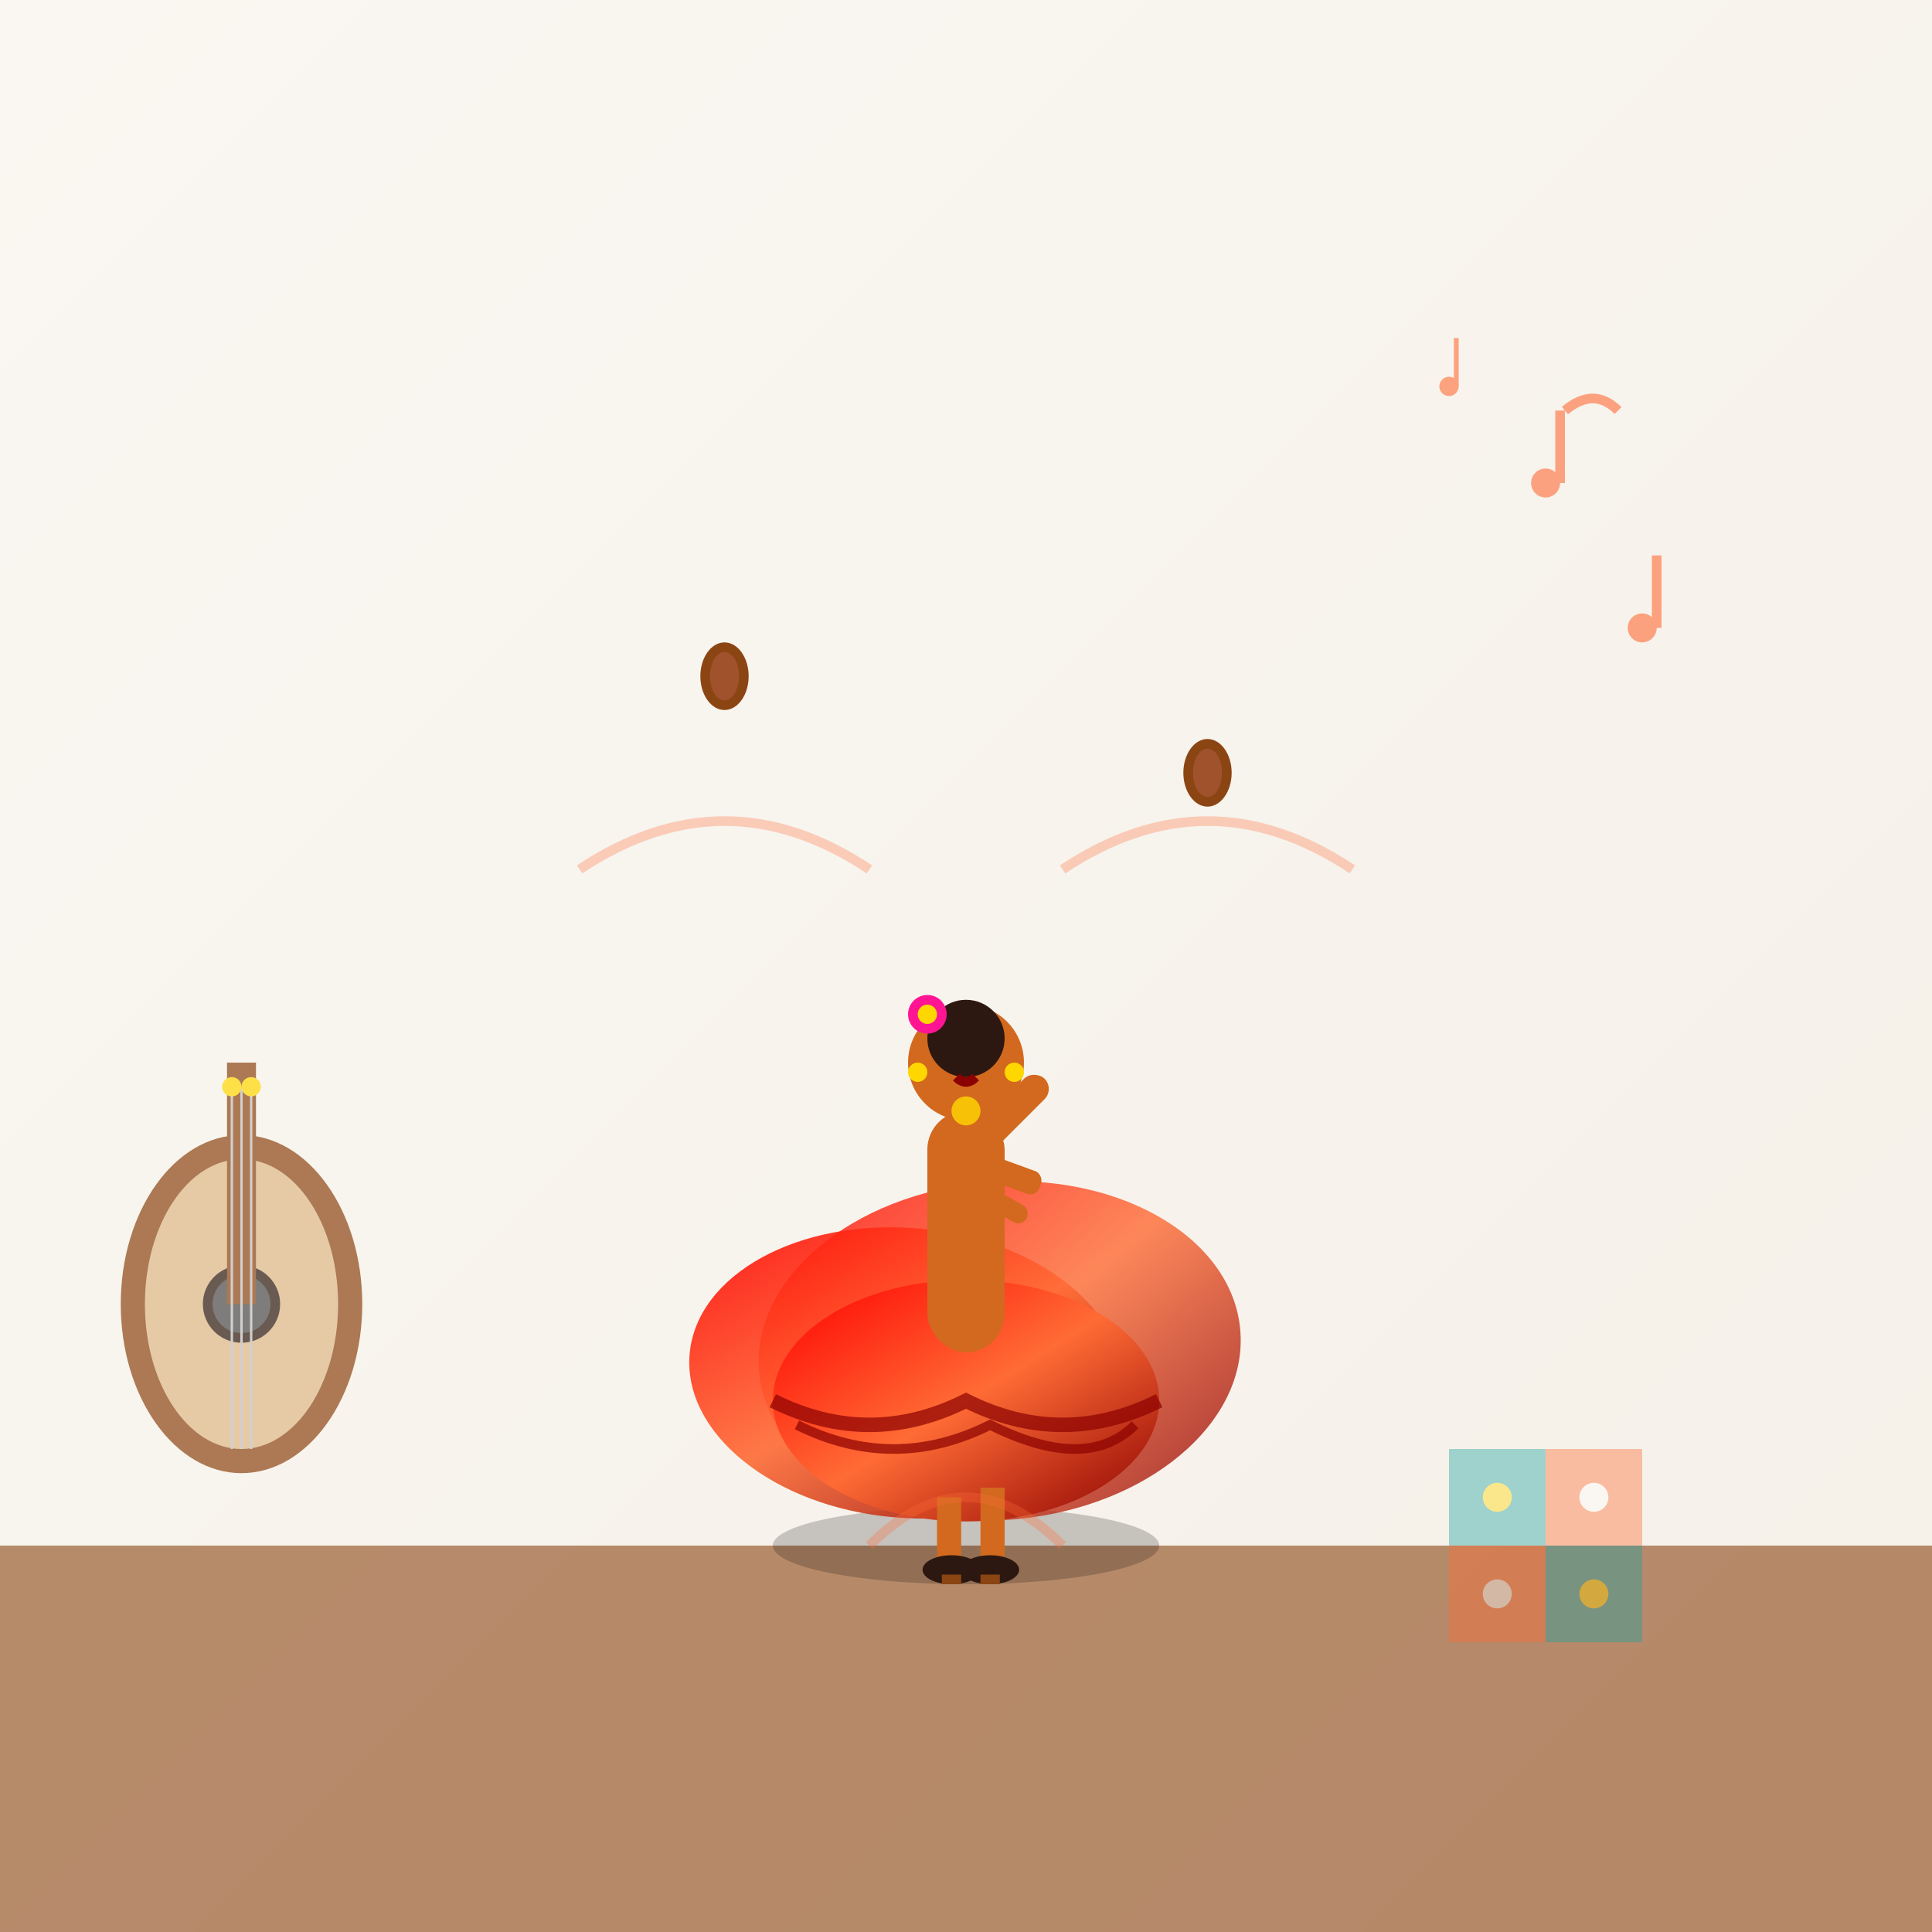 <svg xmlns="http://www.w3.org/2000/svg" viewBox="0 0 400 400" width="400" height="400">
  <rect x="0" y="0" width="400" height="400" fill="#333333" stroke="none"/>
  <defs>
    <linearGradient id="dressGradient" x1="0%" y1="0%" x2="100%" y2="100%">
      <stop offset="0%" style="stop-color:#ff0000;stop-opacity:1" />
      <stop offset="50%" style="stop-color:#ff6b35;stop-opacity:1" />
      <stop offset="100%" style="stop-color:#8b0000;stop-opacity:1" />
    </linearGradient>
    <linearGradient id="backgroundGradient" x1="0%" y1="0%" x2="100%" y2="100%">
      <stop offset="0%" style="stop-color:#faf7f2;stop-opacity:1" />
      <stop offset="100%" style="stop-color:#f5f0e8;stop-opacity:1" />
    </linearGradient>
  </defs>
  
  <!-- Background -->
  <rect width="400" height="400" fill="url(#backgroundGradient)"/>
  
  <!-- Stage/Floor -->
  <rect x="0" y="320" width="400" height="80" fill="#8b4513" opacity="0.6"/>
  
  <!-- Flamenco Dancer -->
  <g transform="translate(200, 200)">
    <!-- Shadow -->
    <ellipse cx="0" cy="120" rx="40" ry="8" fill="#000" opacity="0.2"/>
    
    <!-- Dress (multiple layers for movement effect) -->
    <ellipse cx="0" cy="80" rx="50" ry="35" fill="url(#dressGradient)" opacity="0.8" transform="rotate(-5)"/>
    <ellipse cx="-5" cy="85" rx="45" ry="30" fill="url(#dressGradient)" opacity="0.9" transform="rotate(5)"/>
    <ellipse cx="0" cy="90" rx="40" ry="25" fill="url(#dressGradient)"/>
    
    <!-- Dress ruffles -->
    <path d="M -40 90 Q -20 100 0 90 Q 20 100 40 90" fill="none" stroke="#8b0000" stroke-width="3" opacity="0.7"/>
    <path d="M -35 95 Q -15 105 5 95 Q 25 105 35 95" fill="none" stroke="#8b0000" stroke-width="2" opacity="0.7"/>
    
    <!-- Torso -->
    <rect x="-8" y="30" width="16" height="50" fill="#d2691e" rx="8"/>
    
    <!-- Arms in dramatic pose -->
    <!-- Left arm raised -->
    <rect x="-25" y="25" width="20" height="6" fill="#d2691e" transform="rotate(-45)" rx="3"/>
    <rect x="-35" y="15" width="15" height="5" fill="#d2691e" transform="rotate(-60)" rx="2"/>
    
    <!-- Right arm extended -->
    <rect x="12" y="35" width="18" height="5" fill="#d2691e" transform="rotate(20)" rx="2"/>
    <rect x="25" y="37" width="12" height="4" fill="#d2691e" transform="rotate(30)" rx="2"/>
    
    <!-- Head -->
    <circle cx="0" cy="20" r="12" fill="#d2691e"/>
    
    <!-- Hair in bun -->
    <circle cx="0" cy="15" r="8" fill="#2c1810"/>
    <circle cx="-3" cy="12" r="3" fill="#2c1810"/>
    
    <!-- Hair ornament (flower) -->
    <circle cx="-8" cy="10" r="4" fill="#ff1493"/>
    <circle cx="-8" cy="10" r="2" fill="#ffd700"/>
    
    <!-- Face features -->
    <circle cx="-3" cy="18" r="1" fill="#2c1810"/> <!-- Eye -->
    <circle cx="3" cy="18" r="1" fill="#2c1810"/> <!-- Eye -->
    <path d="M -2 23 Q 0 25 2 23" fill="none" stroke="#8b0000" stroke-width="2"/> <!-- Mouth -->
    
    <!-- Earrings -->
    <circle cx="-10" cy="22" r="2" fill="#ffd700"/>
    <circle cx="10" cy="22" r="2" fill="#ffd700"/>
    
    <!-- Necklace -->
    <circle cx="0" cy="30" r="3" fill="#ffd700" opacity="0.8"/>
    
    <!-- Legs (visible beneath dress) -->
    <rect x="-6" y="110" width="5" height="15" fill="#d2691e"/>
    <rect x="3" y="108" width="5" height="17" fill="#d2691e"/>
    
    <!-- Shoes -->
    <ellipse cx="-3" cy="125" rx="6" ry="3" fill="#2c1810"/>
    <ellipse cx="5" cy="125" rx="6" ry="3" fill="#2c1810"/>
    
    <!-- Heel taps -->
    <rect x="-5" y="126" width="4" height="2" fill="#8b4513"/>
    <rect x="3" y="126" width="4" height="2" fill="#8b4513"/>
  </g>
  
  <!-- Castanets -->
  <g transform="translate(250, 160)">
    <ellipse cx="0" cy="0" rx="5" ry="7" fill="#8b4513"/>
    <ellipse cx="0" cy="0" rx="3" ry="5" fill="#a0522d"/>
  </g>
  
  <g transform="translate(150, 140)">
    <ellipse cx="0" cy="0" rx="5" ry="7" fill="#8b4513"/>
    <ellipse cx="0" cy="0" rx="3" ry="5" fill="#a0522d"/>
  </g>
  
  <!-- Music notes -->
  <g fill="#ff6b35" opacity="0.6">
    <circle cx="320" cy="100" r="3"/>
    <rect x="322" y="85" width="2" height="15"/>
    <path d="M 324 85 Q 330 80 335 85" fill="none" stroke="#ff6b35" stroke-width="2"/>
    
    <circle cx="340" cy="130" r="3"/>
    <rect x="342" y="115" width="2" height="15"/>
    
    <circle cx="300" cy="80" r="2"/>
    <rect x="301" y="70" width="1" height="10"/>
  </g>
  
  <!-- Spanish guitar in corner -->
  <g transform="translate(50, 250)" opacity="0.7">
    <!-- Guitar body -->
    <ellipse cx="0" cy="20" rx="25" ry="35" fill="#8b4513"/>
    <ellipse cx="0" cy="20" rx="20" ry="30" fill="#deb887"/>
    
    <!-- Sound hole -->
    <circle cx="0" cy="20" r="8" fill="#2c1810"/>
    <circle cx="0" cy="20" r="6" fill="#4a4a4a"/>
    
    <!-- Neck -->
    <rect x="-3" y="-30" width="6" height="50" fill="#8b4513"/>
    
    <!-- Strings -->
    <line x1="0" y1="-25" x2="0" y2="50" stroke="#c0c0c0" stroke-width="0.5"/>
    <line x1="-2" y1="-25" x2="-2" y2="50" stroke="#c0c0c0" stroke-width="0.5"/>
    <line x1="2" y1="-25" x2="2" y2="50" stroke="#c0c0c0" stroke-width="0.5"/>
    
    <!-- Tuning pegs -->
    <circle cx="-2" cy="-25" r="2" fill="#ffd700"/>
    <circle cx="2" cy="-25" r="2" fill="#ffd700"/>
  </g>
  
  <!-- Decorative Spanish tile pattern -->
  <g transform="translate(300, 300)" opacity="0.4">
    <rect x="0" y="0" width="20" height="20" fill="#1ba3a3"/>
    <rect x="20" y="0" width="20" height="20" fill="#ff6b35"/>
    <rect x="0" y="20" width="20" height="20" fill="#ff6b35"/>
    <rect x="20" y="20" width="20" height="20" fill="#1ba3a3"/>
    
    <!-- Tile details -->
    <circle cx="10" cy="10" r="3" fill="#ffd700"/>
    <circle cx="30" cy="10" r="3" fill="#fff"/>
    <circle cx="10" cy="30" r="3" fill="#fff"/>
    <circle cx="30" cy="30" r="3" fill="#ffd700"/>
  </g>
  
  <!-- Movement lines to show dance -->
  <g stroke="#ff6b35" stroke-width="2" fill="none" opacity="0.3">
    <path d="M 120 180 Q 150 160 180 180"/>
    <path d="M 220 180 Q 250 160 280 180"/>
    <path d="M 180 320 Q 200 300 220 320"/>
  </g>
</svg>
